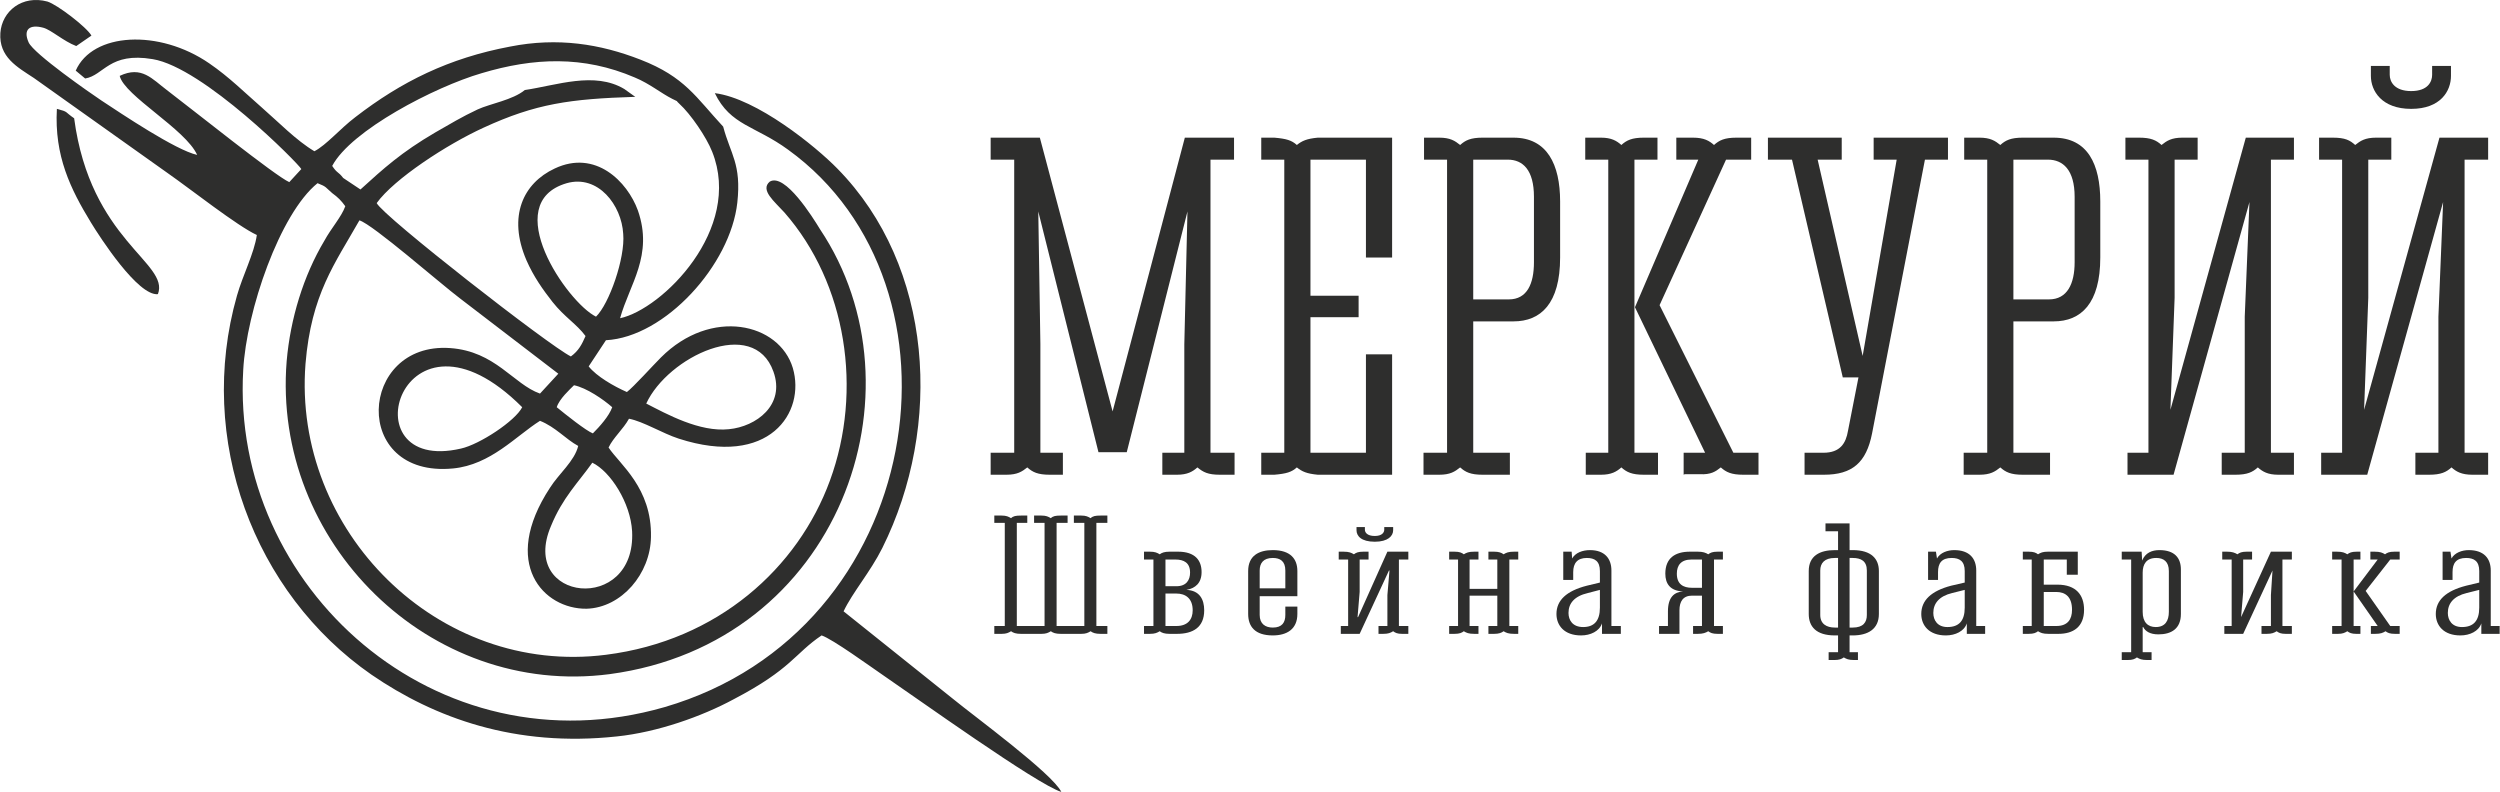 <?xml version="1.0" encoding="UTF-8"?> <svg xmlns="http://www.w3.org/2000/svg" xmlns:xlink="http://www.w3.org/1999/xlink" xml:space="preserve" width="537.22mm" height="170.175mm" version="1.1" style="shape-rendering:geometricPrecision; text-rendering:geometricPrecision; image-rendering:optimizeQuality; fill-rule:evenodd; clip-rule:evenodd" viewBox="0 0 4775 1513"> <defs> <style type="text/css"> .fil1 {fill:#2E2E2D} .fil2 {fill:#2E2E2D;fill-rule:nonzero} .fil0 {fill:#2E2E2D;fill-rule:nonzero} </style> </defs> <g id="Слой_x0020_1">  <path class="fil0" d="M2358 865l-46 0 0 -560 45 0 0 -42 -94 0 -138 523 -139 -523 -94 0 0 42 45 0 0 560 -45 0 0 42 30 0c21,0 30,-6 40,-14 10,9 20,14 43,14l25 0 0 -42 -43 0 0 -208 -4 -253 115 460 54 0 116 -460 -6 254 0 207 -42 0 0 42 28 0c20,0 30,-6 39,-14 11,9 20,14 43,14l28 0 0 -42z"></path> <path id="1" class="fil0" d="M2609 492l50 0 0 -229 -142 0c-21,2 -30,6 -40,14 -10,-9 -20,-12 -43,-14l-25 0 0 42 44 0 0 560 -44 0 0 42 25 0c23,-2 33,-5 43,-14 10,8 19,12 40,14l142 0 0 -230 -50 0 0 188 -106 0 0 -259 92 0 0 -41 -92 0 0 -260 106 0 0 187z"></path> <path id="2" class="fil0" d="M2832 263c-23,0 -33,5 -43,14 -10,-8 -19,-14 -40,-14l-29 0 0 42 44 0 0 560 -45 0 0 42 30 0c21,0 30,-6 40,-14 10,9 20,14 43,14l52 0 0 -42 -70 0 0 -251 77 0c52,0 89,-34 89,-122l0 -107c0,-71 -25,-122 -89,-122l-59 0zm98 238c0,41 -13,71 -48,71l-68 0 0 -267 66 0c29,0 50,20 50,71l0 125z"></path> <path id="3" class="fil0" d="M3122 865l0 -560 44 0 0 -42 -26 0c-23,0 -33,5 -43,14 -9,-8 -19,-14 -39,-14l-30 0 0 42 44 0 0 560 -43 0 0 42 29 0c20,0 30,-6 39,-14 10,9 20,14 43,14l27 0 0 -42 -45 0zm237 0l-48 0 -141 -282 127 -278 48 0 0 -42 -28 0c-23,0 -33,5 -43,14 -9,-8 -19,-14 -40,-14l-32 0 0 42 42 0 -121 282 134 278 -41 0 0 42 2 -1 29 0c21,1 30,-5 40,-13 10,9 20,14 43,14l29 0 0 -42z"></path> <path id="4" class="fil0" d="M3721 263l-142 0 0 42 44 0 -65 375 -86 -375 46 0 0 -42 -141 0 0 42 46 0 97 416 30 0 -20 102c-4,24 -15,42 -47,42l-36 0 0 42 37 0c54,0 81,-23 92,-79l101 -523 44 0 0 -42z"></path> <path id="5" class="fil0" d="M3864 263c-23,0 -33,5 -43,14 -10,-8 -19,-14 -40,-14l-29 0 0 42 44 0 0 560 -45 0 0 42 30 0c21,0 30,-6 40,-14 10,9 20,14 43,14l52 0 0 -42 -70 0 0 -251 77 0c52,0 89,-34 89,-122l0 -107c0,-71 -24,-122 -89,-122l-59 0zm99 238c0,41 -14,71 -49,71l-68 0 0 -267 66 0c29,0 51,20 51,71l0 125z"></path> <path id="6" class="fil0" d="M4338 305l44 0 0 -42 -92 0 -144 520 8 -214 0 -264 44 0 0 -42 -29 0c-21,0 -30,6 -40,14 -10,-9 -20,-14 -43,-14l-26 0 0 42 44 0 0 560 -40 0 0 42 88 0 145 -521 -9 219 0 260 -44 0 0 42 26 0c23,0 33,-5 43,-14 9,8 19,14 39,14l30 0 0 -42 -44 0 0 -560z"></path> <path id="7" class="fil0" d="M4682 126l-36 0 0 17c0,13 -8,31 -40,31 -32,0 -41,-18 -41,-31l0 -17 -36 0 0 19c0,29 21,63 77,63 56,0 76,-34 76,-63l0 -19zm26 179l45 0 0 -42 -93 0 -144 520 8 -214 0 -264 44 0 0 -42 -29 0c-21,0 -30,6 -40,14 -10,-9 -19,-14 -43,-14l-26 0 0 42 44 0 0 560 -40 0 0 42 88 0 145 -521 -9 219 0 260 -44 0 0 42 26 0c23,0 33,-5 43,-14 9,8 19,14 40,14l30 0 0 -42 -45 0 0 -560z"></path> <g id="_1686217952752"> <path class="fil1" d="M1131 884c-27,38 -57,67 -79,121 -62,145 163,169 155,10 -3,-54 -41,-114 -76,-131zm-134 -106c-231,-231 -337,130 -117,79 36,-8 104,-53 117,-79zm172 0c-17,-15 -49,-37 -73,-42 -8,8 -28,26 -33,42 17,14 56,45 69,50 13,-13 31,-33 37,-50zm65 -7c39,20 102,55 158,49 52,-5 108,-46 85,-110 -38,-107 -202,-28 -243,61zm-96 -166c25,-24 56,-112 52,-158 -3,-55 -48,-114 -108,-97 -130,38 1,228 56,255zm54 -435l21 15c-125,4 -190,13 -290,59 -70,32 -171,98 -204,144 12,25 330,273 371,293 15,-11 21,-23 28,-39 -17,-23 -40,-36 -63,-65 -18,-23 -36,-48 -50,-80 -36,-84 -6,-147 54,-175 78,-37 139,25 159,80 30,86 -16,141 -34,206 80,-17 235,-170 176,-318 -11,-28 -41,-72 -63,-92 -12,-11 6,1 -13,-9 -22,-11 -43,-29 -72,-41 -98,-42 -193,-38 -293,-8 -89,26 -249,109 -285,177 10,15 11,10 21,23l33 22c44,-40 78,-71 143,-109 28,-16 51,-30 81,-44 24,-11 67,-18 90,-37 61,-9 133,-36 190,-2zm189 72c14,53 35,71 27,145 -13,119 -138,257 -251,263l-33 50c15,19 48,38 73,49 13,-10 49,-50 65,-66 96,-96 226,-66 252,20 25,85 -45,191 -218,135 -31,-10 -68,-33 -95,-38 -11,20 -30,36 -39,55 21,32 83,77 81,171 -1,70 -56,135 -123,137 -82,1 -165,-86 -70,-231 17,-27 47,-51 54,-80 -24,-13 -43,-36 -73,-48 -46,29 -94,84 -166,91 -196,19 -181,-242 -6,-230 87,6 121,69 172,87l35 -38 -188 -144c-36,-27 -166,-141 -192,-149 -47,83 -92,141 -103,274 -25,319 253,597 574,556 214,-27 367,-166 428,-333 63,-172 32,-376 -87,-512 -19,-21 -47,-43 -28,-59 29,-17 82,68 96,91 206,308 38,791 -402,850 -344,45 -645,-252 -617,-598 7,-81 32,-163 72,-230 13,-24 33,-46 40,-66 -8,-11 -14,-17 -25,-25 -13,-11 -10,-12 -28,-19 -72,58 -136,244 -142,357 -24,414 368,770 805,644 501,-146 597,-804 236,-1065 -63,-46 -110,-46 -140,-108 80,10 193,102 234,144 184,187 202,492 86,725 -23,46 -57,85 -74,121l210 168c39,32 189,142 206,177 -46,-14 -276,-179 -342,-224 -22,-15 -95,-68 -116,-75 -52,35 -57,64 -168,122 -61,33 -146,63 -223,71 -194,21 -348,-35 -469,-118 -225,-156 -335,-450 -257,-724 11,-39 33,-81 38,-116 -37,-17 -127,-88 -170,-118l-256 -182c-32,-21 -67,-40 -64,-86 3,-42 42,-73 90,-60 19,6 75,49 84,65l-29 20c-24,-9 -48,-31 -63,-35 -26,-7 -39,3 -28,28 10,22 118,97 139,111 38,25 142,95 183,104 -22,-49 -139,-113 -148,-151 42,-20 62,6 90,27 50,38 207,164 234,176l23 -25c-5,-10 -187,-194 -284,-210 -83,-14 -93,31 -129,37l-18 -15c32,-73 159,-80 255,-14 38,26 69,57 100,84 31,27 67,64 101,84 23,-12 49,-43 78,-65 88,-68 179,-113 296,-135 91,-18 172,-5 249,25 85,33 106,72 158,128z"></path> <path class="fil1" d="M141 226c31,234 183,276 160,336 -38,4 -111,-109 -128,-137 -39,-64 -70,-127 -65,-217 23,6 14,5 33,18z"></path> </g> <path class="fil2" d="M2094 999l21 0 0 -14 -13 0c-10,0 -15,1 -19,5 -5,-3 -9,-5 -18,-5l-14 0 0 14 20 0 0 197 -53 0 0 -197 21 0 0 -14 -13 0c-10,0 -15,1 -19,5 -5,-3 -9,-5 -18,-5l-14 0 0 14 20 0 0 197 -53 0 0 -197 20 0 0 -14 -12 0c-10,0 -15,1 -19,5 -5,-3 -9,-5 -18,-5l-14 0 0 14 20 0 0 197 -20 0 0 15 14 0c9,0 13,-2 18,-5 4,3 9,5 19,5l39 0c9,0 13,-2 18,-5 4,3 9,5 19,5l39 0c9,0 13,-2 18,-5 4,3 9,5 19,5l13 0 0 -15 -21 0 0 -197z"></path> <path id="1" class="fil2" d="M2234 1054c-10,0 -15,2 -19,5 -5,-3 -9,-5 -19,-5l-11 0 0 15 18 0 0 127 -18 0 0 15 11 0c10,0 14,-2 19,-5 4,3 9,5 19,5l14 0c30,0 52,-12 52,-45 0,-21 -9,-38 -34,-39 17,-3 29,-13 29,-34 0,-22 -12,-39 -45,-39l-16 0zm-8 15l19 0c16,0 28,6 28,25 0,14 -7,26 -26,26l-21 0 0 -51zm0 127l0 -62 21 0c17,0 31,9 31,32 0,18 -10,30 -31,30l-21 0z"></path> <path id="2" class="fil2" d="M2406 1139l72 0 0 -48c0,-23 -13,-40 -47,-40 -27,0 -47,11 -47,40l0 82c0,24 13,41 47,41 27,0 47,-12 47,-41l0 -14 -23 0 0 16c0,14 -6,24 -24,24 -14,0 -25,-7 -25,-24l0 -36zm0 -15l0 -34c0,-14 7,-24 25,-24 14,0 24,6 24,24l0 34 -49 0z"></path> <path id="3" class="fil2" d="M2661 1007l-17 0 0 5c0,5 -4,12 -18,12 -15,0 -19,-7 -19,-12l0 -5 -16 0 0 6c0,11 9,22 35,22 25,0 35,-11 35,-22l0 -6zm11 62l18 0 0 -15 -40 0 -56 125 -1 0 4 -48 0 -62 17 0 0 -15 -10 0c-10,0 -14,2 -18,5 -5,-3 -9,-5 -20,-5l-9 0 0 15 18 0 0 127 -14 0 0 15 36 0 56 -121 1 0 -4 47 0 59 -17 0 0 15 9 0c10,0 14,-2 19,-5 4,3 8,5 17,5l12 0 0 -15 -18 0 0 -127z"></path> <path id="4" class="fil2" d="M2900 1054l-8 0c-11,0 -15,2 -20,5 -4,-3 -9,-5 -18,-5l-11 0 0 15 17 0 0 56 -53 0 0 -56 17 0 0 -15 -8 0c-11,0 -15,2 -20,5 -4,-3 -8,-5 -18,-5l-10 0 0 15 17 0 0 127 -17 0 0 15 10 0c10,0 14,-2 18,-5 5,3 9,5 20,5l8 0 0 -15 -17 0 0 -58 53 0 0 58 -17 0 0 15 11 0c9,0 14,-2 18,-5 5,3 9,5 20,5l8 0 0 -15 -17 0 0 -127 17 0 0 -15z"></path> <path id="5" class="fil2" d="M3003 1067l-1 -13 -16 0 0 54 19 0 0 -15c0,-17 8,-27 26,-27 15,0 25,6 25,25l0 22 -25 6c-39,10 -58,28 -58,54 0,22 15,41 47,41 18,0 35,-8 40,-23l0 20 36 0 0 -15 -18 0 0 -106c0,-23 -13,-39 -41,-39 -14,0 -28,5 -34,16l0 0zm53 60l0 34c0,25 -11,37 -32,37 -20,0 -28,-13 -28,-27 0,-18 11,-32 37,-38l23 -6z"></path> <path id="6" class="fil2" d="M3274 1069l17 0 0 -15 0 0 -10 0c-10,0 -14,2 -18,5 -5,-3 -10,-5 -20,-5l-15 0c-28,0 -47,12 -47,42 0,19 9,33 34,34 -17,1 -29,11 -29,38l0 28 -17 0 0 15 39 0 0 -45c0,-17 7,-28 24,-28l19 0 0 58 -17 0 0 15 9 0c10,0 15,-2 20,-5 4,3 8,5 18,5l10 0 0 -15 -17 0 0 -127zm-23 54l-19 0c-17,0 -29,-7 -29,-27 0,-16 8,-27 28,-27l20 0 0 54z"></path> <path id="7" class="fil2" d="M3533 1051l0 -51 -46 0 0 15 24 0 0 36 -6 0c-29,0 -50,11 -50,40l0 82c0,24 14,41 50,41l6 0 0 32 -18 0 0 15 11 0c9,0 14,-2 18,-5 5,3 9,5 20,5l7 0 0 -15 -16 0 0 -32 6 0c29,0 50,-12 50,-41l0 -82c0,-23 -14,-40 -50,-40l-6 0zm-22 148l-6 0c-16,0 -28,-7 -28,-24l0 -85c0,-14 8,-24 28,-24l6 0 0 133zm55 -24c0,14 -7,24 -27,24l-6 0 0 -133 6 0c16,0 27,6 27,24l0 85z"></path> <path id="8" class="fil2" d="M3700 1067l-2 -13 -15 0 0 54 19 0 0 -15c0,-17 7,-27 26,-27 15,0 25,6 25,25l0 22 -26 6c-38,10 -57,28 -57,54 0,22 15,41 47,41 18,0 35,-8 40,-23l0 20 35 0 0 -15 -17 0 0 -106c0,-23 -13,-39 -42,-39 -13,0 -27,5 -33,16l0 0zm53 60l0 34c0,25 -11,37 -33,37 -19,0 -27,-13 -27,-27 0,-18 11,-32 36,-38l24 -6z"></path> <path id="9" class="fil2" d="M3904 1117l0 -48 44 0 0 29 21 0 0 -44 -57 0c-10,0 -14,2 -19,5 -4,-3 -8,-5 -18,-5l-11 0 0 15 17 0 0 127 -17 0 0 15 11 0c10,0 14,-2 18,-5 5,3 9,5 20,5l19 0c28,0 49,-13 49,-46 0,-28 -15,-48 -51,-48l-26 0zm0 79l0 -65 24 0c17,0 30,9 30,34 0,18 -8,31 -30,31l-24 0z"></path> <path id="10" class="fil2" d="M4091 1054l-38 0 0 15 18 0 0 177 -18 0 0 15 11 0c10,0 14,-2 18,-5 5,3 9,5 20,5l8 0 0 -15 -17 0 0 -48 1 0c4,8 13,14 29,14 25,0 43,-11 43,-39l0 -85c0,-22 -12,-37 -41,-37 -14,0 -27,5 -33,20l-1 -17zm52 115c0,17 -7,29 -25,29 -15,0 -25,-9 -25,-29l0 -75c0,-16 7,-28 26,-28 14,0 24,7 24,25l0 78z"></path> <path id="11" class="fil2" d="M4360 1069l18 0 0 -15 -40 0 -57 125 0 0 4 -48 0 -62 17 0 0 -15 -10 0c-10,0 -14,2 -18,5 -5,-3 -10,-5 -20,-5l-9 0 0 15 18 0 0 127 -14 0 0 15 36 0 56 -121 0 0 -3 47 0 59 -18 0 0 15 10 0c10,0 14,-2 19,-5 4,3 8,5 17,5l12 0 0 -15 -18 0 0 -127z"></path> <path id="12" class="fil2" d="M4496 1196l0 -127 13 0 0 -15 -7 0c-10,0 -14,2 -18,5 -5,-3 -9,-5 -20,-5l-9 0 0 15 18 0 0 127 -18 0 0 15 11 0c9,0 13,-2 18,-5 4,3 8,5 17,5l8 0 0 -15 -13 0zm88 0l-18 0 -47 -67 47 -60 18 0 0 -15 -10 0c-10,0 -14,2 -18,5 -5,-3 -9,-5 -20,-5l-8 0 0 15 14 0 -46 61 46 66 -13 0 0 15 8 0c11,0 15,-2 20,-5 4,3 8,5 18,5l9 0 0 -15z"></path> <path id="13" class="fil2" d="M4683 1067l-2 -13 -15 0 0 54 19 0 0 -15c0,-17 7,-27 26,-27 15,0 25,6 25,25l0 22 -25 6c-39,10 -58,28 -58,54 0,22 15,41 47,41 18,0 35,-8 40,-23l0 20 35 0 0 -15 -17 0 0 -106c0,-23 -13,-39 -42,-39 -13,0 -27,5 -33,16l0 0zm53 60l0 34c0,25 -11,37 -33,37 -19,0 -27,-13 -27,-27 0,-18 11,-32 36,-38l24 -6z"></path> </g> </svg> 